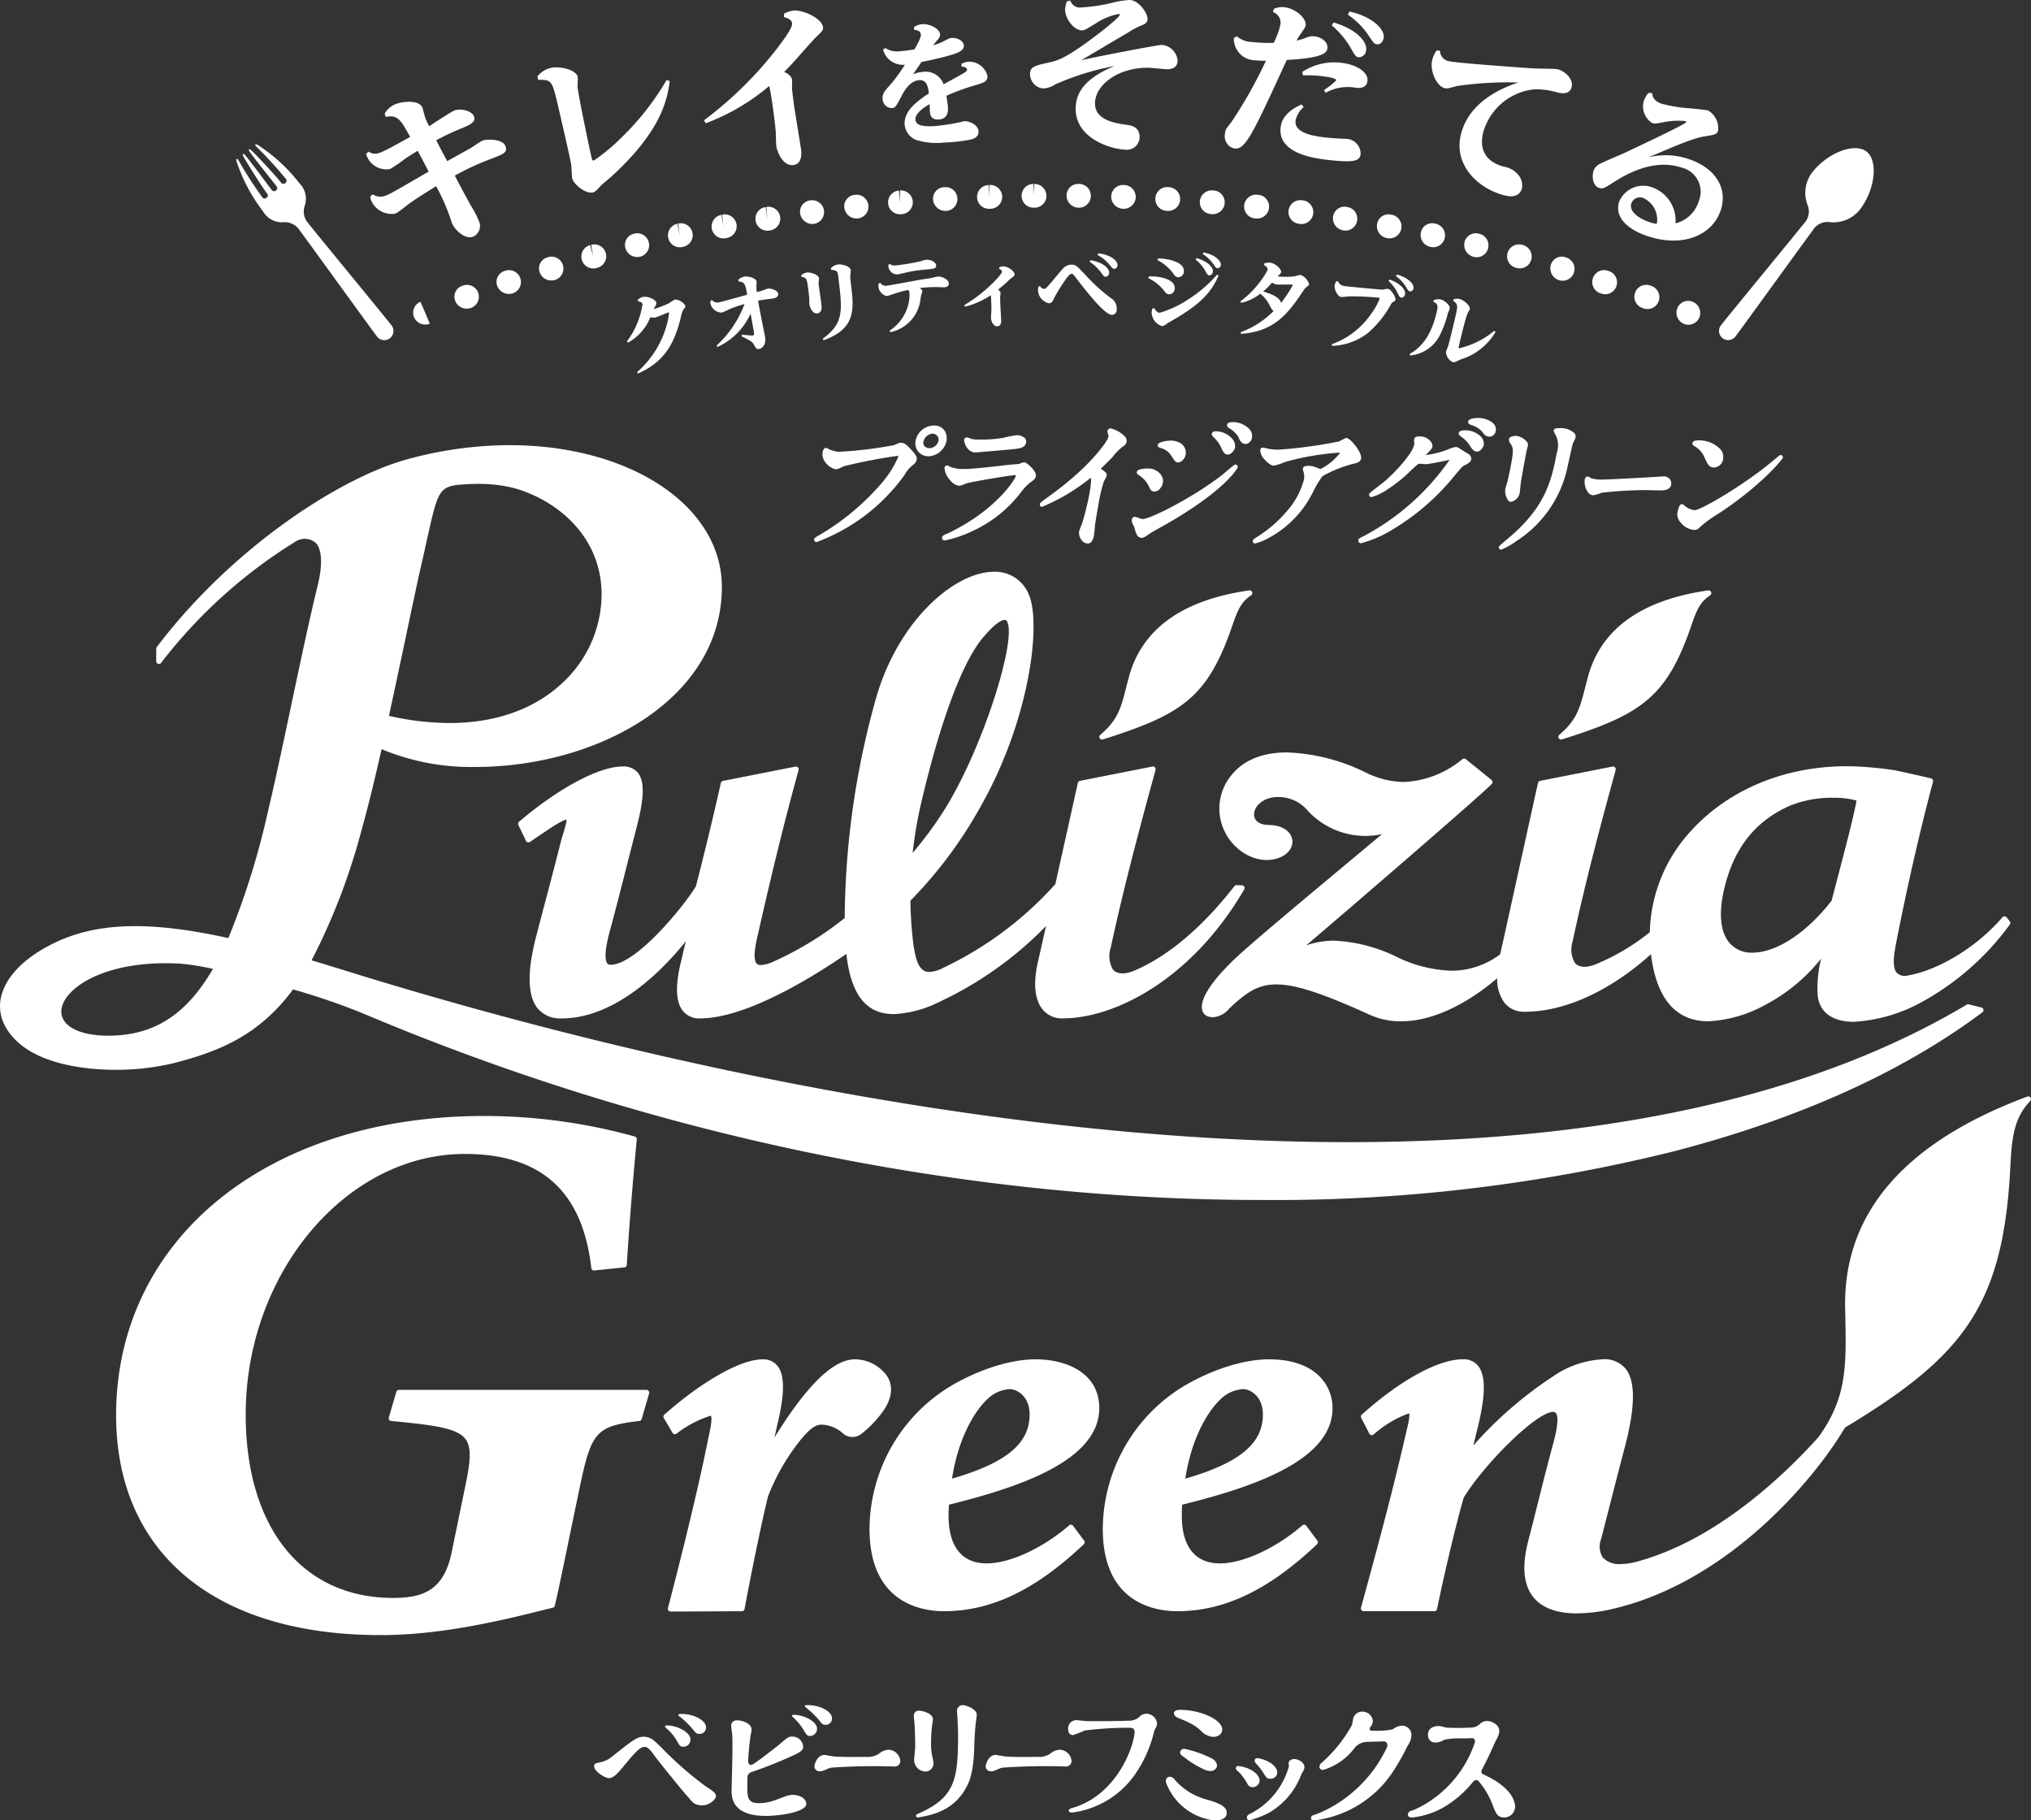 <svg xmlns="http://www.w3.org/2000/svg" width="250" height="224.043" viewBox="0 0 250 224.043">
  <rect x="0" y="0" width="250" height="224.043" fill="#333333" stroke="none"/>
  <g id="グループ_2536" data-name="グループ 2536" transform="translate(-129.491 -304.734)">
    <g id="グループ_2534" data-name="グループ 2534" transform="translate(158.585 304.735)">
      <path id="パス_2538" data-name="パス 2538" d="M161.749,328.765a2.178,2.178,0,0,1-.481-2.2,2.691,2.691,0,0,0-.665-2.791,20.511,20.511,0,0,0-5.162-4.727c-.116-.051-.2-.062-.235-.032s-.047.1.062.22a49.94,49.94,0,0,1,3.72,4.065.379.379,0,0,1-.59.457c-.7-.9-3.1-3.468-3.752-4.062-.1-.086-.176-.113-.229-.07s-.019.137.044.238c.486.738,2.671,3.43,3.366,4.334a.328.328,0,0,1-.1.478.336.336,0,0,1-.491-.022c-.695-.9-2.74-3.7-3.335-4.357-.078-.086-.166-.146-.22-.1s-.047.128.012.239c.41.782,2.279,3.758,2.976,4.664a.33.33,0,0,1-.108.476.335.335,0,0,1-.487-.019,49.656,49.656,0,0,1-2.981-4.64c-.091-.13-.148-.148-.2-.112s-.047.112-.03.24a20.58,20.58,0,0,0,3.263,6.19,2.691,2.691,0,0,0,2.529,1.351,2.191,2.191,0,0,1,2.006,1.021c.686.9,8.955,12.348,9.521,13.07a1.129,1.129,0,0,0,1.786-1.381C171.411,340.564,162.44,329.661,161.749,328.765Z" transform="translate(-152.854 -301.236)" fill="#fff"/>
      <path id="パス_2539" data-name="パス 2539" d="M317.574,319.793c-1.481-1.137-4.83.166-6.724,2.615a4.168,4.168,0,0,0-.5,4.043,2.094,2.094,0,0,1-.478,2.2c-.695.9-9.671,11.8-10.217,12.534a1.127,1.127,0,0,0,1.785,1.377c.564-.719,8.833-12.174,9.52-13.069a2.092,2.092,0,0,1,2.009-1.019,4.166,4.166,0,0,0,3.778-1.513C318.641,324.506,319.043,320.93,317.574,319.793Z" transform="translate(-116.917 -301.144)" fill="#fff"/>
      <path id="パス_2540" data-name="パス 2540" d="M182.844,320.283c-.31-.929-2.234-.912-2.8-.722-.243.081-1.3.816-1.54.964-.04.012-2.573,1.423-2.836,1.578-.209-.356-1.147-2.151-1.356-2.575,1.311-.706,2.352-1.147,2.843-1.356,1.285-.521,2.051-.844,1.808-1.568-.223-.666-1.555-1.029-2.382-.752-.4.136-2.642,1.626-3.138,1.949a7.816,7.816,0,0,1-.528-1.169c-.054-.161-.229-.888-.284-1.05-.365-1.088-2.422-.8-3.107-.573a2.685,2.685,0,0,0-1.56,1.242l.134.4c1.5-.278,1.859.386,3,2.469-.833.46-3.057,1.721-3.763,1.958a1.418,1.418,0,0,1-1.352-.152l-.309.284a2.594,2.594,0,0,0,2.955,1.857,18.884,18.884,0,0,0,1.882-1.281c.127-.087.712-.486,1.518-.956.655,1.217.722,1.351,1.35,2.554-4.732,2.751-4.867,2.818-5.39,2.995a1.728,1.728,0,0,1-1.5-.193l-.309.284c.041.187.07.335.11.457a2.765,2.765,0,0,0,2.928,1.643c.263-.087.39-.176,1.565-1.085.833-.66,3.273-2.151,3.515-2.3a24.819,24.819,0,0,1,1.912,4.431c.316.948,1.63,2.123,2.6,1.8a1.444,1.444,0,0,0,.791-1.858,11.832,11.832,0,0,0-1.019-1.97c-.9-1.626-1.773-3.286-1.982-3.71a32.562,32.562,0,0,1,4.368-2.025C182.585,321.243,183.1,321.049,182.844,320.283Z" transform="translate(-149.708 -302.268)" fill="#fff"/>
      <path id="パス_2541" data-name="パス 2541" d="M198.518,312.944a32.994,32.994,0,0,1-5.558,7.084,23.448,23.448,0,0,1-3.385,2.821c-.205.049-.245-.117-.309-.387-.217-.931-1.623-7.616-1.709-8.645-.022-.192.052-1.083.01-1.269-.2-.849-2.172-1.35-3.312-1.085a2.923,2.923,0,0,0-1.635,1.037l.075.417c1.687.024,1.709.019,2.481,3.334.305,1.306,1.454,6.235,1.6,7.163.032.23.067,1.4.128,1.671.149.644,1.605,1.92,2.537,1.7.27-.064.339-.144.969-.816.157-.167,1.052-.923,1.235-1.073,5.946-5.406,6.921-9.194,7.253-11.8Z" transform="translate(-145.553 -303.102)" fill="#fff"/>
      <path id="パス_2542" data-name="パス 2542" d="M211.019,322.842c-.107-.78-.742-4.581-.863-5.446-.035-.253-.212-1.539-.247-2.093,0-.149.036-.822.014-.991-.076-.547-.651-.833-.974-.981.357-.371.681-.675,1.423-1.509.781-.88,2.248-2.545,2.345-2.623.966-.929,1.06-1.029,1.009-1.408-.144-1.034-2.472-2.171-3.737-2a3.957,3.957,0,0,0-1.046.36l-.026.433c.335.083.938.258,1.009.763.085.61-1.45,2.565-1.995,3.284a47.109,47.109,0,0,1-8.855,8.662l.22.357a26.373,26.373,0,0,0,7.81-4.586c.168.6.4,2.265.482,2.855.23,1.666.279,2.327.325,2.813.01.235.034,1.481.07,1.752.081.57.776,2.493,2.1,2.31C211.269,324.634,211.058,323.115,211.019,322.842Z" transform="translate(-141.517 -304.48)" fill="#fff"/>
      <path id="パス_2543" data-name="パス 2543" d="M216.735,316.29a1.149,1.149,0,0,0,1.108,1.162c.458-.027.537-.168,1.225-1.487.276-.527.981-1.879,2.187-1.951,1-.059,1.1,1.027,1.171,1.635-1.578,1.031-3.077,2.192-2.98,3.838a2.251,2.251,0,0,0,1.4,1.878,8.271,8.271,0,0,0,3.411.329,19.828,19.828,0,0,0,3.386-.386c.183-.044.94-.24.9-1-.047-.816-1.2-1.278-1.726-1.245a25.977,25.977,0,0,1-3.68.606c-1.308.076-2.319-.035-2.365-.8-.044-.73.939-1.433,1.747-1.908.006.118.021.664.029.8.025.425.069,1.156,1.122,1.093.813-.047,1.156-.613,1.107-1.446-.027-.476-.106-.914-.188-1.472a26.191,26.191,0,0,1,3.637-1.321c.955-.275,1.456-.461,1.418-1.1a2.322,2.322,0,0,0-2.285-1.776,2.386,2.386,0,0,0-.907.259l-.014.34c.616.049.681.285.687.369.011.205-.253.356-.681.6-.314.189-1.849,1.011-2.2,1.218A2.345,2.345,0,0,0,221.672,313a3.424,3.424,0,0,0-1.209.311c.412-.57.991-1.422,1.052-1.528,2.207-.453,3.112-.711,3.463-.817,1.04-.3,1.791-.583,1.753-1.228-.034-.56-.789-.959-1.469-.919-.288.016-.37.073-1.115.457a7.639,7.639,0,0,1-1.184.446,3.755,3.755,0,0,1,.365-.466c.336-.377.5-.574.476-.9-.039-.661-1.285-1.288-2.136-1.238a2.092,2.092,0,0,0-1.052.35l-.03.342c.806.073.844.445.851.564.01.187.026.459-.778,1.852-.422.06-1.115.184-1.691.219a2.811,2.811,0,0,1-1.914-.384l-.262.2a2.517,2.517,0,0,0,2.682,1.854,20.836,20.836,0,0,1-1.527,2.152C216.939,315.409,216.7,315.644,216.735,316.29Z" transform="translate(-137.186 -304.15)" fill="#fff"/>
      <path id="パス_2544" data-name="パス 2544" d="M243.194,320.092c-1.57-.209-3.943-.63-3.89-2.694.056-2.254,2.918-4.417,6.7-4.324.3.009,1.783.171,2.124.181.573.014,1.324-.159,1.346-1.051a2.121,2.121,0,0,0-1.954-1.943c-.361-.01-6.8,1.193-9.9,1.883,1.857-1.1,3.888-2.309,5.832-3.452a11.294,11.294,0,0,1,1.208-.672c.838-.341,1.1-.441,1.11-.995.016-.594-1.009-2.258-2.2-2.289a10.459,10.459,0,0,0-2.329.391,22.5,22.5,0,0,1-3.631.527,1.232,1.232,0,0,1-1.339-.843l-.43.1a3.171,3.171,0,0,0-.215.953c-.029,1.169,1.086,2.58,2.044,2.605.34.007.491-.1,1.788-.894a7.676,7.676,0,0,1,2.772-1.122c.042,0,.128.025.127.09-.009.275-1.594,1.534-2.114,1.946-3.969,3.073-5.194,3.616-6.436,3.9-1.926.421-2.484.555-2.5,1.428a1.787,1.787,0,0,0,1.635,1.806,3.049,3.049,0,0,0,1.5-.514,32.355,32.355,0,0,1,7.27-2.247c-3.547,1.445-4.74,3.2-4.788,5.138-.1,3.828,4.469,5.111,6.086,5.151a1.564,1.564,0,0,0,1.783-1.509C244.825,320.3,243.68,320.168,243.194,320.092Z" transform="translate(-133.612 -304.735)" fill="#fff"/>
      <path id="パス_2545" data-name="パス 2545" d="M258.308,312.5a14.608,14.608,0,0,1,2.369.1c.38.046,1.753.213,1.716.509a7.967,7.967,0,0,1-1.5,1.188l.2.346a5.549,5.549,0,0,1,3.738-.615c.677.083,1.318-.075,1.411-.837.128-1.054-1.278-2-3.117-2.223a7.1,7.1,0,0,0-4.916,1.116Z" transform="translate(-127.013 -303.223)" fill="#fff"/>
      <path id="パス_2546" data-name="パス 2546" d="M263.487,310.13c.547.966.621,1.063.979,1.106a.919.919,0,0,0,.9-.9c.126-1.012-1.168-2.543-4-3.381l-.237.355A10.664,10.664,0,0,1,263.487,310.13Z" transform="translate(-126.297 -304.19)" fill="#fff"/>
      <path id="パス_2547" data-name="パス 2547" d="M265.929,321.153a1.835,1.835,0,0,0-1.681-1.855c-.147-.019-.961-.032-1.128-.054-.7-.042-1.255-.087-1.594-.13-1.225-.149-3.8-.484-3.605-2.07a2.911,2.911,0,0,1,.994-1.658l-.259-.331c-.821.394-2.37,1.147-2.574,2.816-.4,3.254,4.273,3.823,5.6,3.986C265.276,322.295,265.828,321.977,265.929,321.153Z" transform="translate(-127.54 -302.204)" fill="#fff"/>
      <path id="パス_2548" data-name="パス 2548" d="M258.184,311.941c4.747-.255,4.939-.961,5-1.471.087-.695-.674-1.324-1.582-1.435a1.831,1.831,0,0,0-1.073.189,7.6,7.6,0,0,1-1.136.334,7.3,7.3,0,0,1,.537-.877c.493-.712.547-.793.578-1.046.093-.758-1.148-2-2.585-2.179a2.515,2.515,0,0,0-1.332.2l-.111.393a1.373,1.373,0,0,1,.939,1.423,8.771,8.771,0,0,1-.846,2.362,18.179,18.179,0,0,1-2.624-.1,2.984,2.984,0,0,1-1.907-.706l-.37.212a2.647,2.647,0,0,0,2.625,2.742,9.9,9.9,0,0,0,1.321.055,56.237,56.237,0,0,1-4.243,7.543c-.656.821-.731.9-.792,1.406a1.551,1.551,0,0,0,1.146,1.853C253.061,323,253.887,321.321,258.184,311.941Z" transform="translate(-128.887 -304.563)" fill="#fff"/>
      <path id="パス_2549" data-name="パス 2549" d="M265.3,308.864c.6.888.671,1,1.009,1.044.423.052.773-.355.829-.822.132-1.075-1.5-2.624-4.218-3.214l-.2.385A9.491,9.491,0,0,1,265.3,308.864Z" transform="translate(-125.906 -304.456)" fill="#fff"/>
      <path id="パス_2550" data-name="パス 2550" d="M288.242,314.2c.229-1.015-.907-1.973-1.737-2.161-.393-.09-2.428-.07-2.878-.106-1.7-.1-9.474-.665-10.387-.873a1.348,1.348,0,0,1-1.212-1.3l-.4-.049a3.415,3.415,0,0,0-.565,1.248c-.288,1.265.544,3.179,1.563,3.41.29.065.407.026,1.5-.27a43.48,43.48,0,0,1,7.539-.43c-1.3.446-6.073,2.048-7.086,6.513-.861,3.8,2.327,6.681,5.564,7.416,1.039.237,1.789-.1,1.982-.948a2,2,0,0,0-.6-1.772,2.889,2.889,0,0,0-1.62-.848c-2.119-.568-3.07-1.963-2.575-4.142a7.3,7.3,0,0,1,6.172-5.366,8.641,8.641,0,0,1,2.974.369C286.842,314.978,288.007,315.243,288.242,314.2Z" transform="translate(-123.875 -303.514)" fill="#fff"/>
      <path id="パス_2551" data-name="パス 2551" d="M298.751,322.06a8.825,8.825,0,0,0-4.952-.217c3.742-1.6,5.62-2.387,6.966-2.588,1.016-.156,1.441-.215,1.589-.661a2.532,2.532,0,0,0-1.244-2.524c-.182-.06-1.9-.23-2.249-.257a18.874,18.874,0,0,1-3.386-.545c-1.09-.364-1.177-.909-1.237-1.332l-.443-.015a2.6,2.6,0,0,0-.554.917,2.393,2.393,0,0,0,1,2.779c.324.108.417.093,1.354-.086a8.858,8.858,0,0,1,2.72-.148c.08.025.127.088.107.148-.067.2-4.344,2.253-7.533,3.747-.479.22-2.8,1.2-3.111,1.385a1.534,1.534,0,0,0-.753.847c-.215.646-.116,1.826.671,2.088.486.161.626.073,2.053-.842,2.471-1.553,5.366-2.562,8.093-1.654a3.054,3.054,0,0,1,2.137,4.147,4.025,4.025,0,0,1-2.86,2.725,4.36,4.36,0,0,0-2.793-4.408,3.223,3.223,0,0,0-4.133,1.695c-.652,1.958,1.042,3.467,3.466,4.275,4.442,1.482,8.017-.152,9.026-3.18C303.6,325.608,301.961,323.132,298.751,322.06Zm-4.854,7.758c-1.111-.369-2.573-1.238-2.208-2.327a1.115,1.115,0,0,1,1.467-.634,2.907,2.907,0,0,1,1.656,3.177A4.387,4.387,0,0,1,293.9,329.818Z" transform="translate(-119.969 -302.482)" fill="#fff"/>
      <path id="パス_2552" data-name="パス 2552" d="M171.772,335.923l-.544-1.359a1.436,1.436,0,0,0-.785,1.89,1.469,1.469,0,0,0,1.375.909,1.49,1.49,0,0,0,.554-.106l-1.122-2.7Z" transform="translate(-148.567 -297.42)" fill="#fff"/>
      <path id="パス_2553" data-name="パス 2553" d="M199.854,327.674a1.463,1.463,0,0,0,1.437,1.205,1.536,1.536,0,0,0,.26-.022l.176-.035a1.463,1.463,0,1,0-.606-2.862l.173,1.456-.258-1.441A1.465,1.465,0,0,0,199.854,327.674Z" transform="translate(-141.332 -299.537)" fill="#fff"/>
      <path id="パス_2554" data-name="パス 2554" d="M233.531,324.332a1.486,1.486,0,0,0-1.506-1.421l-.09,1.464v-1.463a1.463,1.463,0,0,0,0,2.926h.176A1.464,1.464,0,0,0,233.531,324.332Z" transform="translate(-133.816 -300.277)" fill="#fff"/>
      <path id="パス_2555" data-name="パス 2555" d="M209.935,324.529l-.178.024a1.409,1.409,0,0,0-1.168,1.631,1.513,1.513,0,0,0,1.511,1.26,1.41,1.41,0,0,0,.177-.01,1.463,1.463,0,0,0-.341-2.905Z" transform="translate(-139.187 -299.882)" fill="#fff"/>
      <path id="パス_2556" data-name="パス 2556" d="M223.166,323.236l-.132.007a1.406,1.406,0,0,0-1.309,1.542,1.517,1.517,0,0,0,1.525,1.371c.029,0,.059,0,.087,0a1.461,1.461,0,0,0,1.375-1.545A1.438,1.438,0,0,0,223.166,323.236Z" transform="translate(-135.962 -300.199)" fill="#fff"/>
      <path id="パス_2557" data-name="パス 2557" d="M214.345,323.986l-.172.019a1.407,1.407,0,0,0-1.218,1.6,1.515,1.515,0,0,0,1.516,1.3c.046,0,.091,0,.136-.006a1.463,1.463,0,0,0-.262-2.914Z" transform="translate(-138.115 -300.015)" fill="#fff"/>
      <path id="パス_2558" data-name="パス 2558" d="M175.469,332.97l-.156.056a1.409,1.409,0,0,0-.8,1.847,1.491,1.491,0,0,0,1.415.945,1.514,1.514,0,0,0,.506-.086,1.463,1.463,0,0,0-.966-2.762Z" transform="translate(-147.565 -297.83)" fill="#fff"/>
      <path id="パス_2559" data-name="パス 2559" d="M236.513,322.912h-.176a1.427,1.427,0,0,0-1.418,1.463,1.5,1.5,0,0,0,1.508,1.464h.045a1.464,1.464,0,0,0,.041-2.926Z" transform="translate(-132.725 -300.277)" fill="#fff"/>
      <path id="パス_2560" data-name="パス 2560" d="M218.739,326.487c.044,0,.087,0,.129,0l.136-.011a1.463,1.463,0,0,0-.262-2.914v1.468l-.13-1.457a1.462,1.462,0,0,0,.127,2.919Z" transform="translate(-137.052 -300.12)" fill="#fff"/>
      <path id="パス_2561" data-name="パス 2561" d="M179.678,331.5l-.169.056a1.41,1.41,0,0,0-.854,1.816,1.546,1.546,0,0,0,1.885.925,1.463,1.463,0,0,0-.862-2.8Z" transform="translate(-146.545 -298.186)" fill="#fff"/>
      <path id="パス_2562" data-name="パス 2562" d="M192.79,330.713a1.524,1.524,0,0,0,.357-.042,1.463,1.463,0,0,0-.69-2.843l-.128.031a1.407,1.407,0,0,0-1.012,1.75A1.5,1.5,0,0,0,192.79,330.713Z" transform="translate(-143.431 -299.081)" fill="#fff"/>
      <path id="パス_2563" data-name="パス 2563" d="M196.767,326.84l.21,1.451-.3-1.43a1.463,1.463,0,0,0,.3,2.894,1.4,1.4,0,0,0,.3-.032l.166-.036a1.463,1.463,0,0,0-.679-2.847Z" transform="translate(-142.391 -299.323)" fill="#fff"/>
      <path id="パス_2564" data-name="パス 2564" d="M183.876,330.168l-.127.039a1.407,1.407,0,0,0-.9,1.809,1.5,1.5,0,0,0,1.443,1.015,1.544,1.544,0,0,0,.448-.066,1.463,1.463,0,0,0-.861-2.8Z" transform="translate(-145.516 -298.513)" fill="#fff"/>
      <path id="パス_2565" data-name="パス 2565" d="M188.159,328.94l.263,1.446-.385-1.412a1.464,1.464,0,0,0,.384,2.877,1.53,1.53,0,0,0,.386-.052l.133-.036a1.464,1.464,0,0,0-.781-2.822Z" transform="translate(-144.489 -298.811)" fill="#fff"/>
      <path id="パス_2566" data-name="パス 2566" d="M205.5,325.191l.126,1.461-.215-1.447a1.463,1.463,0,0,0,.214,2.91,1.426,1.426,0,0,0,.218-.017c.014,0,.158-.024.172-.027a1.462,1.462,0,1,0-.514-2.879Z" transform="translate(-140.268 -299.723)" fill="#fff"/>
      <path id="パス_2567" data-name="パス 2567" d="M258.617,324.541l-.091-.01a1.462,1.462,0,1,0-.426,2.893l.174.024a1.376,1.376,0,0,0,.173.011,1.464,1.464,0,0,0,.169-2.918Z" transform="translate(-127.346 -299.885)" fill="#fff"/>
      <path id="パス_2568" data-name="パス 2568" d="M265.613,327.136a1.5,1.5,0,0,0,1.229,1.706,1.417,1.417,0,0,0,.3.031,1.463,1.463,0,0,0,.293-2.9l-.168-.032A1.415,1.415,0,0,0,265.613,327.136Z" transform="translate(-125.202 -299.539)" fill="#fff"/>
      <path id="パス_2569" data-name="パス 2569" d="M262.877,325.178a1.419,1.419,0,0,0-1.616,1.24,1.5,1.5,0,0,0,1.278,1.667,1.547,1.547,0,0,0,.26.024,1.463,1.463,0,0,0,.255-2.9Z" transform="translate(-126.268 -299.726)" fill="#fff"/>
      <path id="パス_2570" data-name="パス 2570" d="M293.1,333.009l-.081-.03a1.463,1.463,0,0,0-1.027,2.74l.171.061a1.463,1.463,0,1,0,.938-2.771Z" transform="translate(-118.96 -297.83)" fill="#fff"/>
      <path id="パス_2571" data-name="パス 2571" d="M249.811,323.564l-.131-.012a1.478,1.478,0,0,0-1.586,1.329,1.463,1.463,0,0,0,1.33,1.585l.134.012c.042,0,.085,0,.128,0a1.462,1.462,0,0,0,.125-2.919Z" transform="translate(-129.495 -300.121)" fill="#fff"/>
      <path id="パス_2572" data-name="パス 2572" d="M254.109,323.985a1.463,1.463,0,1,0-.341,2.906l.174.017c.044,0,.086,0,.13,0a1.462,1.462,0,0,0,.128-2.919Z" transform="translate(-128.419 -300.016)" fill="#fff"/>
      <path id="パス_2573" data-name="パス 2573" d="M280.416,328.968l-.128-.035a1.464,1.464,0,0,0-.771,2.824l.13.034a1.463,1.463,0,0,0,.77-2.823Z" transform="translate(-122.051 -298.813)" fill="#fff"/>
      <path id="パス_2574" data-name="パス 2574" d="M284.684,330.2l-.133-.04a1.405,1.405,0,0,0-1.763.995A1.518,1.518,0,0,0,283.824,333a1.492,1.492,0,0,0,.432.066,1.464,1.464,0,0,0,.428-2.863Z" transform="translate(-120.998 -298.514)" fill="#fff"/>
      <path id="パス_2575" data-name="パス 2575" d="M288.9,331.54l-.088-.03a1.463,1.463,0,0,0-.938,2.772l.166.055a1.462,1.462,0,0,0,1.828-.969A1.461,1.461,0,0,0,288.9,331.54Z" transform="translate(-119.981 -298.187)" fill="#fff"/>
      <path id="パス_2576" data-name="パス 2576" d="M275.4,330.7a1.521,1.521,0,0,0,.346.042,1.464,1.464,0,0,0,.344-2.887l-.135-.032a1.424,1.424,0,0,0-1.7,1.1A1.521,1.521,0,0,0,275.4,330.7Z" transform="translate(-123.085 -299.082)" fill="#fff"/>
      <path id="パス_2577" data-name="パス 2577" d="M271.119,329.71a1.463,1.463,0,0,0,.679-2.847l-.171-.037a1.417,1.417,0,0,0-1.686,1.143A1.5,1.5,0,0,0,271.119,329.71Z" transform="translate(-124.142 -299.325)" fill="#fff"/>
      <path id="パス_2578" data-name="パス 2578" d="M245.373,323.238l-.133-.007a1.44,1.44,0,0,0-1.545,1.374,1.463,1.463,0,0,0,1.375,1.545l.134.009c.029,0,.057,0,.086,0a1.463,1.463,0,0,0,.083-2.923Z" transform="translate(-130.573 -300.2)" fill="#fff"/>
      <path id="パス_2579" data-name="パス 2579" d="M226.07,324.528a1.462,1.462,0,0,0,1.462,1.42h.044l.174-.007a1.463,1.463,0,1,0-.171-2.92l-.047,1.466-.042-1.463A1.463,1.463,0,0,0,226.07,324.528Z" transform="translate(-134.896 -300.251)" fill="#fff"/>
      <path id="パス_2580" data-name="パス 2580" d="M240.961,323.022l-.174-.006a1.454,1.454,0,0,0-1.458,1.422,1.5,1.5,0,0,0,1.463,1.507h.087a1.463,1.463,0,0,0,.082-2.924Z" transform="translate(-131.644 -300.251)" fill="#fff"/>
      <path id="パス_2581" data-name="パス 2581" d="M297.212,334.586l-.035-.016a1.438,1.438,0,0,0-1.873.828,1.487,1.487,0,0,0,.842,1.912,1.445,1.445,0,0,0,.538.1,1.46,1.46,0,0,0,1.349-.92A1.478,1.478,0,0,0,297.212,334.586Z" transform="translate(-117.939 -297.442)" fill="#fff"/>
      <path id="パス_2582" data-name="パス 2582" d="M197.391,334.4c-.136.032-.677.426-.817.491a13,13,0,0,1-1.806.69,2.6,2.6,0,0,1,.134-.281c.163-.288.212-.362.173-.53-.085-.381-1.066-.814-1.667-.68a1.385,1.385,0,0,0-.609.344l.026.2c.144.021.489.052.554.344a10.094,10.094,0,0,1-1.92,4.583l.152.139a6.168,6.168,0,0,0,2.738-3.123,1.255,1.255,0,0,0,.609.04c.26-.06,1.457-.59,1.593-.62.02,0,.083-.019.093.032a7,7,0,0,1-.194,1.167,11.9,11.9,0,0,1-3.747,6.148l.126.169c2.887-1.305,4.35-3.18,5.248-6.837a4.114,4.114,0,0,1,.324-1.032c.249-.3.286-.324.245-.5A1.668,1.668,0,0,0,197.391,334.4Z" transform="translate(-143.385 -297.541)" fill="#fff"/>
      <path id="パス_2583" data-name="パス 2583" d="M206.773,333.552c-.1.017-.528.189-.619.225-.193.066-.247.075-.73.213a3.53,3.53,0,0,1-.049-.716c.006-.1.032-.5.019-.585-.078-.452-1.07-.691-1.509-.615a1.456,1.456,0,0,0-.742.4l.032.2c.775.039.831.364,1.06,1.631-.36.107-3.164.88-3.4.919a.889.889,0,0,1-.93-.259l-.188.1a1.984,1.984,0,0,0,.015.4,1.446,1.446,0,0,0,1.356,1.042c.178-.031.913-.4,1.065-.464a15.15,15.15,0,0,1,1.756-.593,13.209,13.209,0,0,1-3.441,5.117l.127.163a8.22,8.22,0,0,0,4.058-4.091c.064.3.283,1.518.337,1.842.117.671.141.808-.068.844-.116.022-1.139-.085-1.324-.1l-.065.194c1.032.482,1.352.709,1.481.944.313.563.375.67.71.613.367-.062.882-.53.715-1.494-.04-.23-.245-1.233-.29-1.441-.186-.95-.42-2.121-.573-3.012.29-.06,1.615-.224,1.877-.269.482-.083.638-.369.6-.568C207.982,333.722,207.089,333.5,206.773,333.552Z" transform="translate(-141.359 -298.033)" fill="#fff"/>
      <path id="パス_2584" data-name="パス 2584" d="M214.2,332.436c-.006-.128.081-.738.063-.875-.055-.445-1.024-.753-1.573-.685a1.455,1.455,0,0,0-.865.448l.026.21c.78.075.791.172.878.868.519,4.22.7,5.676-1.913,7.615l.108.179c3.261-1.161,3.748-2.967,3.514-5.564C214.41,334.327,214.221,332.787,214.2,332.436Z" transform="translate(-138.637 -298.326)" fill="#fff"/>
      <path id="パス_2585" data-name="パス 2585" d="M210.849,333.272a1.952,1.952,0,0,1-.017-.491,1.336,1.336,0,0,0,.045-.412c-.052-.423-1.014-.753-1.488-.7a1.291,1.291,0,0,0-.689.331l0,.2c.679.12.686.182.9,1.923.024.2.083.687.083.868a3.612,3.612,0,0,0,.01.588c.035.3.35,1.2.971,1.122s.547-.794.5-1.152C211.132,335.229,210.894,333.643,210.849,333.272Z" transform="translate(-139.156 -298.129)" fill="#fff"/>
      <path id="パス_2586" data-name="パス 2586" d="M218.427,332.208c.192-.014,1.113-.247,1.324-.293a19.326,19.326,0,0,1,2.122-.3c1.007-.09,1.336-.116,1.308-.508-.035-.445-.656-.74-1.229-.695a1.71,1.71,0,0,0-.554.149,25.437,25.437,0,0,1-3.182.542c-.477.036-.593-.072-.707-.179l-.2.087a1.954,1.954,0,0,0,0,.257A1.087,1.087,0,0,0,218.427,332.208Z" transform="translate(-137.045 -298.438)" fill="#fff"/>
      <path id="パス_2587" data-name="パス 2587" d="M223.661,332.069a2.817,2.817,0,0,0-.421.075,7.059,7.059,0,0,1-1.041.2c-.772.1-4.517.826-4.855.851a.792.792,0,0,1-.794-.345l-.2.08a2.452,2.452,0,0,0-.019.461c.04.509.65,1.093,1.065,1.06.179-.014,1.01-.323,1.208-.379a13.253,13.253,0,0,1,1.4-.354.915.915,0,0,1,.143.468,5,5,0,0,1-.264,1.709,5.453,5.453,0,0,1-2.2,2.837l.111.182a4.686,4.686,0,0,0,3.646-3.7c.021-.121.106-.691.127-.822a4.592,4.592,0,0,0,.162-.547c-.014-.171-.191-.264-.359-.357.2-.026.349-.046.752-.077a13.633,13.633,0,0,1,1.545-.045c.075.006.748.029.781.026.371-.029.558-.245.538-.489C224.959,332.408,224.108,332.036,223.661,332.069Z" transform="translate(-137.285 -298.031)" fill="#fff"/>
      <path id="パス_2588" data-name="パス 2588" d="M229.578,331.06a1.338,1.338,0,0,0-.452.111l-.037.2c.118.05.356.148.362.33s-.476.73-.674.939a18.143,18.143,0,0,1-3.971,3.192l.091.188a10.258,10.258,0,0,0,3.179-1.41c.034.359.047.838.059,1.136a9.084,9.084,0,0,1-.01,1.054c-.007.086-.036.512-.031.609.007.286.223,1.045.767,1.029.511-.016.492-.569.486-.752-.009-.285-.1-1.73-.11-2.058-.006-.2-.024-.736-.007-.9.01-.064.042-.321.041-.384-.006-.2-.192-.324-.3-.407.716-.608.829-.706,1.243-1.093a2.27,2.27,0,0,1,.32-.286c.355-.257.469-.335.462-.516C230.98,331.6,230.131,331.041,229.578,331.06Z" transform="translate(-135.206 -298.278)" fill="#fff"/>
      <path id="パス_2589" data-name="パス 2589" d="M238.608,331.974c.336.462.377.516.568.517a.48.48,0,0,0,.421-.517c.006-.574-.847-1.285-2.3-1.524l-.1.2A5.142,5.142,0,0,1,238.608,331.974Z" transform="translate(-132.166 -298.428)" fill="#fff"/>
      <path id="パス_2590" data-name="パス 2590" d="M241.068,335.007a20.993,20.993,0,0,1-3.167-2.885c-1.041-1.1-1.157-1.227-1.72-1.233a1.393,1.393,0,0,0-1.006.477c-.247.253-1.357,1.6-1.616,1.9-.483.558-.569.61-.74.608a.634.634,0,0,1-.476-.346l-.2.062a3.3,3.3,0,0,0-.049.478,1.724,1.724,0,0,0,1.342,1.579c.362,0,.5-.325.57-.483a15.472,15.472,0,0,1,1.041-1.786c.423-.655.9-1.361,1.174-1.357.171,0,.222.065.631.6.964,1.255,3.4,4.442,4.341,4.452a.6.6,0,0,0,.582-.663A1.463,1.463,0,0,0,241.068,335.007Z" transform="translate(-133.418 -298.32)" fill="#fff"/>
      <path id="パス_2591" data-name="パス 2591" d="M238.06,329.775l-.077.2a5.094,5.094,0,0,1,1.486,1.218c.356.43.4.483.579.486a.433.433,0,0,0,.389-.463C240.442,330.611,239.44,329.9,238.06,329.775Z" transform="translate(-131.974 -298.593)" fill="#fff"/>
      <path id="パス_2592" data-name="パス 2592" d="M243.892,330.478a5.454,5.454,0,0,1,1.938,1.631c.174.257.31.46.64.481a.711.711,0,0,0,.686-.711c.077-1.136-1.822-1.583-3.177-1.6Z" transform="translate(-130.524 -298.469)" fill="#fff"/>
      <path id="パス_2593" data-name="パス 2593" d="M248.868,331.819c.275.488.306.533.5.545.222.015.418-.2.437-.493.034-.487-.653-1.25-2.014-1.628l-.117.173A5.117,5.117,0,0,1,248.868,331.819Z" transform="translate(-129.597 -298.478)" fill="#fff"/>
      <path id="パス_2594" data-name="パス 2594" d="M248.465,329.682l-.1.184a4.98,4.98,0,0,1,1.332,1.263c.3.447.34.492.509.5a.419.419,0,0,0,.4-.42C250.651,330.638,249.73,329.906,248.465,329.682Z" transform="translate(-129.427 -298.616)" fill="#fff"/>
      <path id="パス_2595" data-name="パス 2595" d="M244.935,333.817c.207.27.325.417.611.437a.718.718,0,0,0,.71-.71c.067-1.02-1.453-1.408-2.451-1.476a7.184,7.184,0,0,0-.745-.007l-.066.2A5.465,5.465,0,0,1,244.935,333.817Z" transform="translate(-130.744 -298.034)" fill="#fff"/>
      <path id="パス_2596" data-name="パス 2596" d="M247.89,334.885a12.51,12.51,0,0,1-3.589,1.69c-.319-.022-.559-.4-.664-.579l-.205.051a1.7,1.7,0,0,0-.107.462,1.823,1.823,0,0,0,1.261,1.7.664.664,0,0,0,.427-.163,4.834,4.834,0,0,1,.611-.384c3.027-1.738,4.882-3.159,5.944-5.67l-.182-.118A15.963,15.963,0,0,1,247.89,334.885Z" transform="translate(-130.664 -298.078)" fill="#fff"/>
      <path id="パス_2597" data-name="パス 2597" d="M259.51,332.206c-.107-.012-.661.157-.782.174a9.231,9.231,0,0,1-2.048,0c.364-.341.41-.379.426-.517.049-.412-.728-1.095-1.341-1.167a1.937,1.937,0,0,0-.706.087l-.078.194c.152.082.513.286.473.625a12,12,0,0,1-3.352,3.857l.095.183a5.907,5.907,0,0,0,2.354-1.125,4.2,4.2,0,0,1,1.166,1.469c.208.41.309.56.479.646a10.817,10.817,0,0,1-4.075,2.624l.062.2c3.957-.278,5.667-2.305,7.574-5.175a4.183,4.183,0,0,1,.384-.512c.27-.205.411-.3.423-.412A1.8,1.8,0,0,0,259.51,332.206Zm-1.4,2.01a13.7,13.7,0,0,1-1.007,1.426c-.217-.777-1.334-1.124-2.2-1.4A10.469,10.469,0,0,0,256,333.152a1.293,1.293,0,0,0,.584.229c.3.035,1.738-.009,1.875.009.021,0,.083.021.077.075S258.18,334.1,258.113,334.216Z" transform="translate(-128.511 -298.369)" fill="#fff"/>
      <path id="パス_2598" data-name="パス 2598" d="M268.046,333.468c-.106-.017-.589.093-.7.1-.065,0-4.169-.365-4.61-.44-.6-.1-.72-.339-.828-.594l-.207.007a1.23,1.23,0,0,0-.213.493c-.075.452.321,1.35.8,1.433.147.022.863-.071,1.027-.076a33.584,33.584,0,0,1,3.576.166c.054.011.147.027.131.121a7.173,7.173,0,0,1-.912,1.68,10.068,10.068,0,0,1-4.989,3.934l.065.193a7.568,7.568,0,0,0,4.446-1.628,12.784,12.784,0,0,0,2.72-3.37c.125-.217.187-.324.3-.39.249-.132.3-.154.318-.27C269.036,334.5,268.466,333.539,268.046,333.468Z" transform="translate(-126.296 -297.917)" fill="#fff"/>
      <path id="パス_2599" data-name="パス 2599" d="M269.631,333.56c.095-.557-.738-1.367-2.045-1.686l-.107.187a4.737,4.737,0,0,1,1.24,1.344c.278.458.313.507.479.534A.409.409,0,0,0,269.631,333.56Z" transform="translate(-124.739 -298.079)" fill="#fff"/>
      <path id="パス_2600" data-name="パス 2600" d="M266.874,332.366l-.127.174a4.844,4.844,0,0,1,1.1,1.461c.249.494.273.553.462.585.219.039.428-.174.471-.426C268.87,333.636,268.219,332.834,266.874,332.366Z" transform="translate(-124.919 -297.958)" fill="#fff"/>
      <path id="パス_2601" data-name="パス 2601" d="M274.037,340.36c-.082-.02-.052-.153-.021-.289.408-1.816.873-3.539,1.016-3.889.032-.092.294-.533.321-.648.095-.425-.76-1.128-1.258-1.242a1.323,1.323,0,0,0-.716.036l-.076.189c.559.377.6.548.34,1.689-.245,1.088-.725,3.072-.941,3.842-.035.112-.252.638-.28.763a1.492,1.492,0,0,0,.828,1.254.681.681,0,0,0,.407-.061c.083-.035.5-.245.609-.286a7.481,7.481,0,0,0,4.255-3.368l-.153-.143A10.371,10.371,0,0,1,274.037,340.36Z" transform="translate(-123.529 -297.494)" fill="#fff"/>
      <path id="パス_2602" data-name="パス 2602" d="M273.762,335.468c.092-.415-.663-1.031-1.108-1.131a1.475,1.475,0,0,0-.859.09l-.054.194c.53.2.589.524.461,1.1-.568,2.519-1.552,4.325-3.376,5.32l.077.191a4.567,4.567,0,0,0,3.682-2.57,12.89,12.89,0,0,0,.946-2.609C273.563,335.956,273.74,335.561,273.762,335.468Z" transform="translate(-124.409 -297.482)" fill="#fff"/>
    </g>
    <g id="グループ_2535" data-name="グループ 2535" transform="translate(129.491 356.192)">
      <path id="パス_2603" data-name="パス 2603" d="M238.278,380.859a.332.332,0,0,0,.214.585.305.305,0,0,0,.1-.016c9.819-3.093,12.911-5.193,15.953-14.063.666-1.965,1.132-2.909,2.29-3.666a.335.335,0,0,0,.128-.4.329.329,0,0,0-.359-.212c-8.235,1.171-13.219,4.756-14.81,10.66-.121.446-.227.859-.326,1.25C240.807,377.592,240.442,379.018,238.278,380.859Z" transform="translate(-102.836 -341.88)" fill="#fff"/>
      <path id="パス_2604" data-name="パス 2604" d="M283.863,381.445a.3.3,0,0,0,.1-.016c9.817-3.093,12.91-5.193,15.952-14.063.664-1.963,1.127-2.905,2.289-3.666a.335.335,0,0,0,.128-.4.329.329,0,0,0-.357-.212c-8.238,1.171-13.221,4.758-14.809,10.66-.12.443-.225.856-.325,1.243-.665,2.594-1.031,4.022-3.193,5.865a.332.332,0,0,0,.215.585Z" transform="translate(-91.708 -341.88)" fill="#fff"/>
      <path id="パス_2605" data-name="パス 2605" d="M308.431,388.835a18.989,18.989,0,0,0-5,12.391,26.915,26.915,0,0,1-6.677,3.953c-1.095.452-2.075.4-2.549-.179a3.251,3.251,0,0,1-.278-2.626c1.691-7.894,3.609-14.921,5.3-21.12a.332.332,0,0,0-.384-.413L289.93,382.6a.328.328,0,0,0-.26.253c-.406,1.8-1.228,5.545-2.077,9.408-1.121,5.094-2.279,10.364-2.589,11.691a9.936,9.936,0,0,1-6.022,2.012,16.448,16.448,0,0,1-6.612-1.651,19.443,19.443,0,0,0-7.8-2.044,10.4,10.4,0,0,0-3.428.575c6.708-5.712,21.572-18.541,22.838-19.866a.336.336,0,0,0-.031-.491l-3.168-2.559a.334.334,0,0,0-.408-.006,12.111,12.111,0,0,1-7.235,2.816,10.835,10.835,0,0,1-4.649-1.154,23.755,23.755,0,0,0-9.742-2.484c-2.977,0-5.321.954-6.777,2.757a6.418,6.418,0,0,0-.892,6.929c1.194,2.5,3.867,4,6.205,3.438,1.619-.389,2.244-1.446,2.147-2.322-.095-.846-.922-1.848-2.941-1.874-1.1-.016-1.775-.512-1.77-1.293.009-1.123,1.344-2.346,3.479-2.124a4.723,4.723,0,0,1,3.17,1.709,9.677,9.677,0,0,0,9.1,2.838c-.969.813-2.259,1.89-3.711,3.1-4.566,3.808-10.824,9.025-13.519,11.428-3.491,3.121-5.276,5.721-4.9,7.134a1.1,1.1,0,0,0,.884.817,2.36,2.36,0,0,0,.476.05,2.813,2.813,0,0,0,1.961-1.059c.1-.093.2-.191.3-.288,1.936-1.781,3.317-2.686,5.5-2.686,2.35,0,5.566,1.045,11.469,3.725a9.283,9.283,0,0,0,3.877.816c4.483,0,8.936-2.811,11.843-5.306a4.867,4.867,0,0,0,.88,3.006A3.036,3.036,0,0,0,288,411.019c5.448,0,11.081-3.03,15.571-7.084.675,5.464,3.045,8.255,7.066,8.254a16.036,16.036,0,0,0,6.82-1.919,21.848,21.848,0,0,0,7.062-5.794,15.022,15.022,0,0,0-.433,4.477c.213,2.126,1.8,3.3,4.462,3.3a19.549,19.549,0,0,0,8.353-2.428,33.024,33.024,0,0,0,10.843-9.543.335.335,0,0,0-.011-.4l-.386-.483a.455.455,0,0,0-.26-.125.33.33,0,0,0-.252.117c-3.619,4.2-8.531,6.647-11.565,7.144a1.455,1.455,0,0,1-1.458-.326c-.6-.722-.28-2.471-.09-3.512,1.386-7.077,2.923-13.8,4.568-20a.333.333,0,0,0-.247-.408c-.029-.007-2.868-.667-4.456-.992a44.025,44.025,0,0,0-4.641-.463C320.794,380.466,313.288,383.436,308.431,388.835Zm4.165,7.021c1.187-5.007,3.847-8.35,8.133-10.221a13.738,13.738,0,0,1,5.2-.954,10.5,10.5,0,0,1,2.943.341c-.289,1.74-1.478,6.274-2.361,9.63-.269,1.024-.512,1.953-.7,2.692-3.062,3.951-6.793,6.4-9.748,6.4a3.534,3.534,0,0,1-2.9-1.291C312.089,401.1,311.893,398.814,312.6,395.855Z" transform="translate(-100.352 -337.952)" fill="#fff"/>
      <path id="パス_2606" data-name="パス 2606" d="M165.564,415.716a83.969,83.969,0,0,1,8.37,2.855c35.627,15.084,73.932,23.059,110.773,23.059a202.924,202.924,0,0,0,50.873-6c15.332-3.986,28.094-9.737,37.931-17.1a.333.333,0,0,0-.125-.59s-.565-.13-1.554-.385a.343.343,0,0,0-.253.036c-18.827,11.229-44.423,16.923-76.074,16.923-48.354,0-97.98-13.178-123.258-21.033q-2.219-.691-4.4-1.347a78.338,78.338,0,0,0,6.213-16.273c.738-2.6,1.565-6.018,2.4-9.717a28.584,28.584,0,0,0,11.566,2.193c14.9,0,30.321-8.286,30.321-22.155,0-9.947-11.237-17.45-26.141-17.45a47.711,47.711,0,0,0-12.646,1.756c-8.345,2.3-21.593,10.963-30.77,23.091a.333.333,0,0,0-.068.2v1.547a.333.333,0,0,0,.6.2,61.676,61.676,0,0,1,16.544-14.925,2.044,2.044,0,0,1,2.583.253c.7.894.743,2.753.127,5.235-.912,3.675-2.1,9.275-3.244,14.688-1.044,4.929-2.03,9.585-2.814,12.844A96.528,96.528,0,0,1,157.6,409.4c-9.443-2.093-15.869-1.941-21,.4-3.534,1.61-5.942,3.807-6.784,6.188a5.1,5.1,0,0,0,.215,4.068c2.512,5.014,10.387,5.554,13.657,5.554a30.285,30.285,0,0,0,7.225-.831C156.79,423.283,161.542,421.162,165.564,415.716Zm13.921-43.579c.727-3.454,1.356-6.438,1.811-8.424.26-1.137.484-2.146.682-3.041,1.35-6.094,1.5-6.728,3.87-7.058.832-.069,1.644-.115,2.408-.115a17.381,17.381,0,0,1,4.583.537c4.8,1.356,10.48,5.494,10.7,12.7a14.88,14.88,0,0,1-4.266,10.718c-2.421,2.5-6.9,5.476-14.485,5.476a34.062,34.062,0,0,1-7.421-.884C178.1,378.685,178.826,375.262,179.485,372.138ZM142.8,421.412c-3.5,0-5.761-1.166-5.761-2.972,0-2.493,4.476-5.949,12.876-5.949.543,0,1.1.015,1.677.045a30.551,30.551,0,0,1,4.108.654C152.4,418.872,148.406,421.412,142.8,421.412Z" transform="translate(-129.491 -345.4)" fill="#fff"/>
      <path id="パス_2607" data-name="パス 2607" d="M205.663,387.231c-.928,4.137-1.991,8.536-3.076,12.73-1.522,2.527-7.386,9.65-10.473,9.65a.492.492,0,0,1-.436-.178c-.232-.3-.389-1.134.177-3.444.817-3,1.608-6.122,2.374-9.135.386-1.519.77-3.027,1.151-4.505.856-3.36.882-5.315.087-6.338a2.25,2.25,0,0,0-1.913-.8c-2.888,0-7.886,2.671-12.732,6.8a.332.332,0,0,0-.085.4l.935,1.955a.333.333,0,0,0,.487.132l.394-.267c1.305-.89,2.786-1.9,3.54-2.275a3.111,3.111,0,0,1,.554-.215.628.628,0,0,1-.015.32,11.406,11.406,0,0,1-.356,1.34c-.095.308-.2.644-.314,1.068-.6,2.417-1.228,4.783-1.849,7.134-.418,1.584-.836,3.161-1.242,4.74-1.059,4.173-.994,7.061.192,8.585a3.594,3.594,0,0,0,3.007,1.289c6.857,0,12.8-6.389,15.283-9.5-.212.846-.4,1.669-.579,2.428-.738,2.954-.675,5.016.194,6.128a2.561,2.561,0,0,0,2.142.94c5.774,0,14.191-5.307,18-7.931.574,5.048,2.44,7.406,5.848,7.406a13.857,13.857,0,0,0,5.493-1.456,44.765,44.765,0,0,0,13.235-9.388c-.463,2.077-.822,3.672-.971,4.306-.624,2.661-.445,4.711.523,5.931a3.042,3.042,0,0,0,2.483,1.132c6.538,0,15.988-4.91,22.363-15.88a.334.334,0,0,0-.289-.5c-.12,0-.184,0-.255-.006-.091,0-.192-.01-.411-.01a.331.331,0,0,0-.262.13c-3.953,5.088-8.241,8.691-12.4,10.424-1.093.452-2.075.4-2.55-.179a3.253,3.253,0,0,1-.279-2.625c1.715-7.976,3.919-16.045,5.528-21.936a.323.323,0,0,0-.076-.313.326.326,0,0,0-.308-.1l-8.916,1.761a.329.329,0,0,0-.26.253c-.34,1.512-1,4.5-1.737,7.8-.34,1.533-.692,3.118-1.034,4.654a43.606,43.606,0,0,1-13.759,10.285,4.141,4.141,0,0,1-1.747.528c-1.2,0-1.767-1.2-2.088-4.438-.144-1.437-.228-2.893-.247-4.331a53.371,53.371,0,0,0,8.677-11.66c6.03-10.646,7.494-22.583,5.853-26.125a4.444,4.444,0,0,0-4.228-2.7c-4.829,0-11.753,5.925-14.519,15.5a102.15,102.15,0,0,0-3.873,27.115,40.513,40.513,0,0,1-8.828,5.392,4.182,4.182,0,0,1-1.479.394.633.633,0,0,1-.557-.215c-.327-.408-.3-1.453.1-3.193,1.832-8.107,3.3-14.075,5.089-20.6a.334.334,0,0,0-.386-.413l-8.919,1.761A.336.336,0,0,0,205.663,387.231Zm24.7,2.278c2.375-10.074,5.075-17.252,7.6-20.21,1.584-1.85,2.321-2.127,2.62-2.127a.334.334,0,0,1,.315.218c1.225,2.246-3.1,15.991-7.959,23.532a47.373,47.373,0,0,1-3.67,4.929A52.113,52.113,0,0,1,230.364,389.508Z" transform="translate(-116.929 -342.332)" fill="#fff"/>
      <path id="パス_2608" data-name="パス 2608" d="M346.44,413.245a.334.334,0,0,0-.392-.128c-15.118,5.624-22.663,14.373-22.429,26l.016.854c.132,6.326.21,10.153-3.263,15.019-4.036,4.5-12.574,12.805-22.555,15.41a7.39,7.39,0,0,1-1.829.253,2.759,2.759,0,0,1-2.207-.811,2.534,2.534,0,0,1-.209-2.242l.9-3.5c.707-2.766,1.412-5.52,2.118-8.185,1.2-4.725,1.207-7.761.021-9.285a3.362,3.362,0,0,0-2.853-1.177,11.845,11.845,0,0,0-6.144,2.137,48.4,48.4,0,0,0-9.765,8.479l.483-1.981c1.036-4.1,1.077-6.583.128-7.8a2.258,2.258,0,0,0-1.89-.836c-3.026,0-7.68,2.543-12.448,6.807a.333.333,0,0,0-.075.4l1.012,1.955a.335.335,0,0,0,.237.174.32.32,0,0,0,.283-.081,13.414,13.414,0,0,1,4.355-2.606c.042.061.148.4-.306,2.157-1.695,7.458-3.732,14.923-5.533,21.512l-.072.265a.332.332,0,0,0,.321.418h8.717a.331.331,0,0,0,.325-.264c.9-4.417,2.307-10.3,3.276-13.7,2.492-4.092,8.945-10.564,11.026-10.565a.427.427,0,0,1,.345.174c.207.294.325,1.131-.276,3.451-.757,2.782-1.334,5.084-1.944,7.523-.377,1.5-.765,3.046-1.212,4.773-.78,3.014-.584,5.307.583,6.812,1.061,1.374,2.889,2.067,5.432,2.067a20.189,20.189,0,0,0,4.693-.624c14.047-3.4,24.541-15.88,28.294-22.247,14.661-8.82,19.5-15.085,20.355-32.183.186-3.579.443-5.9,2.447-8.016A.329.329,0,0,0,346.44,413.245Z" transform="translate(-96.496 -329.613)" fill="#fff"/>
      <path id="パス_2609" data-name="パス 2609" d="M205.379,452.567a.329.329,0,0,0,.28-.235l.923-3.163a.334.334,0,0,0-.32-.427H175.783a.332.332,0,0,0-.319.24l-.926,3.163a.329.329,0,0,0,.042.28.332.332,0,0,0,.244.144c5.484.518,8.176.909,9.158,2.238.768,1.042.59,2.791-.006,5.654l-1.648,8.011c-.926,4.891-3.466,5.875-7.264,5.875-11.191,0-18.142-8.65-18.142-22.572,0-17.384,12.349-32.071,26.965-32.071,9.4,0,14.494,4.594,15.576,14.045a.327.327,0,0,0,.365.293l3.7-.374a.331.331,0,0,0,.3-.31c.446-7.071,1.01-13.155,1.233-15.444a.334.334,0,0,0-.235-.35,69.168,69.168,0,0,0-18.571-2.53c-26.664,0-45.285,15.146-45.285,36.833,0,16.941,12.17,27.056,32.559,27.056,7.808,0,15.55-1.953,21.2-3.378a.335.335,0,0,0,.24-.24c.255-.992.885-4.036,1.682-7.89.43-2.081.912-4.412,1.416-6.817C199.481,453.878,200.1,453.2,205.379,452.567Z" transform="translate(-126.677 -329.138)" fill="#fff"/>
      <path id="パス_2610" data-name="パス 2610" d="M219.551,448.165a13.407,13.407,0,0,0,2.588-2.751c1.154-1.641,1.255-3.284.275-4.508a4.9,4.9,0,0,0-3.779-1.823c-2.647,0-5.891,3.151-9.9,9.621l.371-1.643c.9-3.761.9-6.041,0-7.174a2.218,2.218,0,0,0-1.838-.8c-3.08,0-8.29,3.418-12.088,6.807a.332.332,0,0,0-.065.417l1.075,1.824a.334.334,0,0,0,.228.158.342.342,0,0,0,.268-.066,13.566,13.566,0,0,1,4.209-2.209h0c.067.054.247.4-.281,2.669-1.52,7.7-4.426,18.857-4.992,21.017a.334.334,0,0,0,.323.417c2.093,0,3.8-.009,5.332-.019,1.233-.006,2.349-.014,3.451-.014a.331.331,0,0,0,.326-.273c.67-3.632,2.048-10.478,2.89-13.861a25.936,25.936,0,0,1,4.041-6.993c1.384-1.7,2.03-1.838,2.619-1.838a4.216,4.216,0,0,1,2.685,1.183A1.783,1.783,0,0,0,219.551,448.165Z" transform="translate(-113.405 -323.24)" fill="#fff"/>
      <path id="パス_2611" data-name="パス 2611" d="M243.719,445.09c0-4.434-4.207-6.007-7.812-6.007-4.174,0-9.1,2.2-11.907,4.234a20.685,20.685,0,0,0-8.559,16.649c0,9.133,6.418,10.118,9.178,10.118,5.8,0,11.264-2.62,17.2-8.244a.331.331,0,0,0,.037-.441l-1.36-1.828a.333.333,0,0,0-.232-.133.3.3,0,0,0-.254.081c-3.225,2.8-7.3,4.68-10.14,4.68-4.091,0-4.7-3.634-4.7-5.8,0-.4,0-.842.052-1.426C233.884,454.831,243.719,451.542,243.719,445.09Zm-12.96-1.737a4.24,4.24,0,0,1,1.986-.6c.752,0,2.4.787,2.4,3.124,0,3.575-2.863,5.949-9.551,7.894C226.5,447.851,229.152,444.308,230.759,443.353Z" transform="translate(-108.409 -323.24)" fill="#fff"/>
      <path id="パス_2612" data-name="パス 2612" d="M266.777,445.09c0-2.772-2.047-6.007-7.812-6.007-4.175,0-9.1,2.2-11.909,4.234a20.687,20.687,0,0,0-8.558,16.649c0,9.133,6.418,10.118,9.176,10.118,5.8,0,11.262-2.619,17.2-8.244a.332.332,0,0,0,.037-.441l-1.365-1.828a.338.338,0,0,0-.232-.133.3.3,0,0,0-.254.081c-3.225,2.8-7.3,4.68-10.135,4.68-4.093,0-4.7-3.634-4.7-5.8,0-.4,0-.842.047-1.426C256.939,454.831,266.777,451.543,266.777,445.09Zm-12.956-1.737a4.214,4.214,0,0,1,1.983-.6c.752,0,2.4.787,2.4,3.124,0,3.574-2.863,5.949-9.55,7.894C249.552,447.851,252.208,444.309,253.821,443.353Z" transform="translate(-102.753 -323.24)" fill="#fff"/>
      <path id="パス_2613" data-name="パス 2613" d="M201.741,482.331a43.063,43.063,0,0,1-5.056-4.429c-1.07-1.062-1.413-1.4-2.085-1.493-.943-.133-1.393.215-4.053,2.321a3.421,3.421,0,0,1-1.652.818c-.472.092-.644.146-.676.413-.077.613,1.2,1.432,1.731,1.507.416.057.851-.157,1.9-1.453,1.435-1.743,2.016-2.38,2.6-2.382.464,0,.95.741,1.252,1.154.28.408,3.4,4.278,4.019,4.946s.648.945,1.569,1.092a2.017,2.017,0,0,0,1.9-.959C203.362,483.246,202.548,482.92,201.741,482.331Z" transform="translate(-115.087 -314.09)" fill="#fff"/>
      <path id="パス_2614" data-name="パス 2614" d="M195.226,475.419a.11.11,0,0,0,.052.1,6.141,6.141,0,0,1,1.557,1.908c.183.309.31.466.64.466a.859.859,0,0,0,.878-.889c0-.926-1.665-1.737-2.889-1.737C195.318,475.263,195.226,475.34,195.226,475.419Z" transform="translate(-113.367 -314.365)" fill="#fff"/>
      <path id="パス_2615" data-name="パス 2615" d="M199.126,476.583a.78.78,0,0,0,.824-.829c0-.768-1.375-1.624-3.073-1.624-.13,0-.33,0-.33.136,0,.06.071.12.092.138a10.286,10.286,0,0,1,1.717,1.66C198.741,476.528,198.8,476.583,199.126,476.583Z" transform="translate(-113.043 -314.643)" fill="#fff"/>
      <path id="パス_2616" data-name="パス 2616" d="M209.193,483.943c-1.055.088-2.132.979-3.95,1.016-1.223.025-1.451-.531-1.474-1.433-.015-.567-.012-1.073,0-1.67a.688.688,0,0,1,.494-.721,53.716,53.716,0,0,0,5.594-2.265c.783-.408.775-.714.77-.88a1.325,1.325,0,0,0-1.365-1.228c-.447.011-.543.1-1.588.987-.055.062-1.214.956-1.824,1.422-.132.1-.579.442-1.308.94-.413.281-.719.106-.68-.418a31.467,31.467,0,0,1,.31-3.162,2.468,2.468,0,0,0,.1-.691c-.093-.832-1.332-1.073-1.755-1.076a.7.7,0,0,0-.742.493,5.732,5.732,0,0,0,.107,1.123c.128,1.321-.081,6.631-.065,7.225.065,2.553,2.537,2.972,4.5,2.916s4.685-.562,4.693-1.464C211.008,484.272,209.967,483.881,209.193,483.943Z" transform="translate(-111.765 -314.488)" fill="#fff"/>
      <path id="パス_2617" data-name="パス 2617" d="M210.858,475.934c0-.908-1.647-1.717-2.852-1.717-.093,0-.223.017-.223.134a.164.164,0,0,0,.057.113,6.621,6.621,0,0,1,1.28,1.486c.474.794.529.87.875.87A.879.879,0,0,0,210.858,475.934Z" transform="translate(-110.287 -314.622)" fill="#fff"/>
      <path id="パス_2618" data-name="パス 2618" d="M209.053,473.392c0,.037.017.056.091.134a11.056,11.056,0,0,1,1.7,1.639c.257.35.406.523.75.523a.771.771,0,0,0,.789-.831c0-.771-1.356-1.6-3.02-1.6C209.235,473.259,209.053,473.259,209.053,473.392Z" transform="translate(-109.976 -314.857)" fill="#fff"/>
      <path id="パス_2619" data-name="パス 2619" d="M219.09,477.668a1.981,1.981,0,0,0-1.161.5,2.469,2.469,0,0,1-1.569.381c-.431,0-3.143.044-3.99-.057-.543-.066-.978-.174-1.132-.182-.9-.021-1.238,1.171-1.242,1.382a.619.619,0,0,0,.659.634c.462.01.958-.372,1.407-.45a74.821,74.821,0,0,1,7.744-.143.684.684,0,0,0,.761-.64A1.512,1.512,0,0,0,219.09,477.668Z" transform="translate(-109.744 -313.776)" fill="#fff"/>
      <path id="パス_2620" data-name="パス 2620" d="M237.494,479.09a1.512,1.512,0,0,0-1.478-1.422,1.978,1.978,0,0,0-1.159.5,2.474,2.474,0,0,1-1.568.381c-.431,0-3.143.044-3.992-.057-.542-.066-.975-.174-1.132-.182-.9-.021-1.235,1.171-1.24,1.382a.618.618,0,0,0,.656.634c.465.01.959-.372,1.407-.45a74.835,74.835,0,0,1,7.746-.143A.686.686,0,0,0,237.494,479.09Z" transform="translate(-105.593 -313.776)" fill="#fff"/>
      <path id="パス_2621" data-name="パス 2621" d="M225.781,473.258a.722.722,0,0,0-.706.677c0,.138.057.736.057.853.068,1.273.111,2.129.061,3.807-.123,4.157-.731,6.245-4.929,8.041-.075.03-.22.088-.223.245,0,.1.073.234.29.2,2.412-.376,4.8-1.276,6.111-4.138.813-1.76.742-4.578.8-5.639.059-1.022.143-1.852.2-2.218a5.739,5.739,0,0,0,.066-.634C227.53,473.734,226.186,473.263,225.781,473.258Z" transform="translate(-107.281 -314.857)" fill="#fff"/>
      <path id="パス_2622" data-name="パス 2622" d="M221.231,481.3a1.017,1.017,0,0,0,1-.849c.067-.663-.326-1.029-.291-2.8a19.391,19.391,0,0,1,.143-2.163c.019-.095.091-.559.091-.619,0-.731-1.311-1.062-1.73-1.062-.237,0-.624.1-.624.7,0,.135.076.732.076.851.071.846.091,2.37.091,2.893,0,.27-.131,1.388-.131,1.623A1.438,1.438,0,0,0,221.231,481.3Z" transform="translate(-107.334 -314.722)" fill="#fff"/>
      <path id="パス_2623" data-name="パス 2623" d="M244.755,474.108a1.3,1.3,0,0,0-.842.306,1.707,1.707,0,0,1-1.2.55c-1.746.072-4.691.067-5.269.06-.2,0-1.041-.108-1.207-.111a1.017,1.017,0,0,0-1.164,1.123c0,.426.21.7.611.7a13.3,13.3,0,0,0,1.437-.562,43.723,43.723,0,0,1,5.549-.339c.6,0,.61.415.577.709-.257,2.152-2.447,7.661-7.641,9.159-.168.047-.477.126-.455.349.017.176.125.213.474.215a11.2,11.2,0,0,0,7.571-4.529,15.45,15.45,0,0,0,2.462-5.465c.088-.311.369-.584.36-.976A1.357,1.357,0,0,0,244.755,474.108Z" transform="translate(-103.593 -314.649)" fill="#fff"/>
      <path id="パス_2624" data-name="パス 2624" d="M251.261,483.669a8.96,8.96,0,0,0-1.324-.469,9.628,9.628,0,0,1-.986-.325,7.554,7.554,0,0,1-3.124-2.18.805.805,0,0,0-.613-.354.47.47,0,0,0-.382.2.593.593,0,0,0-.066.54,7.207,7.207,0,0,0,5.7,4.6,2.715,2.715,0,0,0,.4.026c.367,0,1.235-.075,1.352-.772C252.326,484.259,251.725,483.889,251.261,483.669Z" transform="translate(-101.225 -313.12)" fill="#fff"/>
      <path id="パス_2625" data-name="パス 2625" d="M246.808,477.607a.52.52,0,0,0-.649.285.444.444,0,0,0,.192.5l.172.125a12.171,12.171,0,0,0,2.741,1.674,1.858,1.858,0,0,0,.592.112.809.809,0,0,0,.747-.382c.224-.386-.064-.851-.466-1.111A13.672,13.672,0,0,0,246.808,477.607Z" transform="translate(-100.879 -313.795)" fill="#fff"/>
      <path id="パス_2626" data-name="パス 2626" d="M251.473,476.069c-.086-1.158-2.7-2.341-5.185-2.341-.588,0-.721.22-.75.352-.047.218.141.476.446.606.2.09.375.163.547.233a9.452,9.452,0,0,1,1.559.775,4.855,4.855,0,0,1,.719.568,2.389,2.389,0,0,0,1.446.782,1.121,1.121,0,0,0,.115,0,1.157,1.157,0,0,0,.884-.324A.847.847,0,0,0,251.473,476.069Z" transform="translate(-101.029 -314.742)" fill="#fff"/>
      <path id="パス_2627" data-name="パス 2627" d="M253.861,478.5a.319.319,0,0,0-.324.167.422.422,0,0,0,.1.435c.081.1.154.182.224.26a6.578,6.578,0,0,1,.675.885c.417.671.481.775.883.787h.026a.8.8,0,0,0,.844-.712c.029-.984-1.372-1.63-2.261-1.8A.817.817,0,0,0,253.861,478.5Z" transform="translate(-99.071 -313.571)" fill="#fff"/>
      <path id="パス_2628" data-name="パス 2628" d="M253.7,481.891h.017a.889.889,0,0,0,.855-.741c.027-1.072-1.514-1.75-2.57-1.868a.283.283,0,0,0-.334.172.322.322,0,0,0,.112.356,5.811,5.811,0,0,1,.472.453,7.886,7.886,0,0,1,.813,1.187A.717.717,0,0,0,253.7,481.891Z" transform="translate(-99.528 -313.381)" fill="#fff"/>
      <path id="パス_2629" data-name="パス 2629" d="M258.6,478.59c-.244,0-.709.108-.72.519,0,.03.009.092.022.192a1.359,1.359,0,0,1,.019.162,9.322,9.322,0,0,1-4.908,5.926.45.45,0,0,0-.264.481.319.319,0,0,0,.33.233.551.551,0,0,0,.151-.02,11.945,11.945,0,0,0,2.189-.861,9.068,9.068,0,0,0,3.936-4.523c.022-.051.045-.1.063-.142.041-.092.085-.186.144-.3l.045-.066a1.254,1.254,0,0,0,.223-.609C259.84,479.031,259.112,478.6,258.6,478.59Z" transform="translate(-99.261 -313.549)" fill="#fff"/>
      <path id="パス_2630" data-name="パス 2630" d="M270.3,475.631h-.021a1.87,1.87,0,0,0-1.095.425l-.034.02a8.768,8.768,0,0,1-2.325.172c-.112,0-.214,0-.306,0a.193.193,0,0,1-.192-.117.3.3,0,0,1,.054-.321,1.192,1.192,0,0,0,.316-.792,1.3,1.3,0,0,0-1.364-1.112,1.13,1.13,0,0,0-1.085.965,2.341,2.341,0,0,0-.045.3,1.406,1.406,0,0,1-.179.557,17.482,17.482,0,0,1-3.659,4.5.568.568,0,0,0-.225.605.423.423,0,0,0,.528.22,7.589,7.589,0,0,0,3.807-2.717,2.011,2.011,0,0,1,1.3-.695c.234-.025.826-.041,1.349-.051.369-.006.689-.015.842-.025l.052,0a.447.447,0,0,1,.393.189.653.653,0,0,1-.021.63,16.431,16.431,0,0,1-8.135,7.937c-.1.042-.37.138-.623.233l-.3.106a.368.368,0,0,0-.253.386c.01.056.066.244.379.244h.021a13.549,13.549,0,0,0,9.99-6.471,25.171,25.171,0,0,0,1.451-2.613c.012-.027.039-.066.068-.118a2.506,2.506,0,0,0,.461-1.3A1.15,1.15,0,0,0,270.3,475.631ZM259.455,487.21v0h0Z" transform="translate(-97.707 -314.699)" fill="#fff"/>
      <path id="パス_2631" data-name="パス 2631" d="M277.944,481.4a.39.39,0,0,1-.227-.209.6.6,0,0,1,.1-.453l.025-.051c.442-.851.686-1.319,1.476-3.085a5.193,5.193,0,0,1,.258-.522c.045-.09.082-.162.1-.2a1.9,1.9,0,0,0,.229-.768c.029-.854-.931-1.261-1.431-1.283a1.261,1.261,0,0,0-.87.291,1.6,1.6,0,0,1-1.1.514c-.917.055-1.976.057-2.972.017a2.651,2.651,0,0,1-.484-.093,2.363,2.363,0,0,0-.6-.11h-.029c-.811.022-1.27.4-1.289,1.05a.949.949,0,0,0,.237.714.892.892,0,0,0,.613.264h.021a2.169,2.169,0,0,0,1.156-.345,9.326,9.326,0,0,1,2.224-.162c.425-.005.828-.008,1.123-.025a.35.35,0,0,1,.334.123.516.516,0,0,1,.046.451,13.962,13.962,0,0,1-7.279,8.164c-.088.044-.3.118-.55.2a.51.51,0,0,0-.394.521c.027.147.166.305.473.305a.684.684,0,0,0,.1-.008,9.919,9.919,0,0,0,4.757-1.857,12.747,12.747,0,0,0,2.676-2.518c.21-.257.478-.309.69-.1a9.708,9.708,0,0,1,1.77,3.042c.4.989.565,1.4,1.347,1.43h.06a1.333,1.333,0,0,0,1.321-1.327C281.856,485.013,281.727,483.1,277.944,481.4Z" transform="translate(-95.359 -314.471)" fill="#fff"/>
      <path id="パス_2632" data-name="パス 2632" d="M221.58,350.577a2.377,2.377,0,0,0,2.219-1.872,1.734,1.734,0,0,0-.315-1.4,1.513,1.513,0,0,0-1.228-.512,2.315,2.315,0,0,0-2.248,1.838,1.626,1.626,0,0,0,.311,1.366A1.649,1.649,0,0,0,221.58,350.577Zm-.609-1.819a1.243,1.243,0,0,1,1.134-.966.781.781,0,0,1,.574.283.694.694,0,0,1,.141.59,1.181,1.181,0,0,1-1.1.914.843.843,0,0,1-.635-.266A.646.646,0,0,1,220.971,348.758Z" transform="translate(-107.298 -345.876)" fill="#fff"/>
      <path id="パス_2633" data-name="パス 2633" d="M210.269,360.72a23.3,23.3,0,0,0,10.85-8.3,3.717,3.717,0,0,1,.868-1.07c.391-.326.537-.451.594-.747.07-.355-.078-.626-.732-1.327-.462-.487-.741-.781-1.212-.781-.156,0-.237.034-.762.253l-.11.046a50.294,50.294,0,0,1-6.726.813,3.389,3.389,0,0,1-1.293-.345.173.173,0,0,0-.047-.02c-.015-.009-.034-.019-.05-.03a.419.419,0,0,0-.208-.082c-.324,0-.387.331-.431.552a1.569,1.569,0,0,0,.4,1.294,2.108,2.108,0,0,0,1.248.792,2.654,2.654,0,0,0,.766-.285c.113-.052.21-.1.259-.115a65.882,65.882,0,0,1,6.517-1.255.223.223,0,0,1,.133.027.091.091,0,0,1,0,.05,12.67,12.67,0,0,1-1.74,2.9,30.352,30.352,0,0,1-8.286,6.946c-.207.131-.309.193-.34.347a.29.29,0,0,0,.064.235A.3.3,0,0,0,210.269,360.72Z" transform="translate(-109.752 -345.46)" fill="#fff"/>
      <path id="パス_2634" data-name="パス 2634" d="M226.191,349.87c.136,0,3.984-.335,4.289-.372,1.088-.093,1.807-.156,1.943-.849a.607.607,0,0,0-.128-.514,1.473,1.473,0,0,0-1.011-.391,11.964,11.964,0,0,0-1.423.266c-.183.041-.334.073-.408.087a17.017,17.017,0,0,1-2.819.19,4.118,4.118,0,0,1-.885-.066,1.894,1.894,0,0,1-.2-.071,1.441,1.441,0,0,0-.43-.127.32.32,0,0,0-.325.286,1.846,1.846,0,0,0,.427,1.075A1.237,1.237,0,0,0,226.191,349.87Z" transform="translate(-106.117 -345.643)" fill="#fff"/>
      <path id="パス_2635" data-name="パス 2635" d="M222.914,351.069a2.4,2.4,0,0,0,.659,1.518,1.752,1.752,0,0,0,1.156.73,2.48,2.48,0,0,0,.65-.207c.12-.046.224-.088.271-.1.832-.233,5.381-1,5.935-1a.216.216,0,0,1,.111.017.154.154,0,0,1,0,.078c-.093.4-2.354,4.136-8.216,6.995l-.2.087a3.074,3.074,0,0,0-.545.262.417.417,0,0,0-.121.217.314.314,0,0,0,.327.382,14.864,14.864,0,0,0,3.425-1.167,15.668,15.668,0,0,0,5.951-4.759,6.506,6.506,0,0,1,1.157-1.218c.477-.338.619-.451.685-.792.042-.215-.09-.511-.389-.874-.186-.225-.742-.811-1.076-.811a1.868,1.868,0,0,0-.534.174l-.064.025c-.075.006-.237.019-.417.036-.33.027-.732.064-.789.066-.12.012-.331.039-.609.07-1.265.148-3.9.457-5.075.457a4.282,4.282,0,0,1-1.613-.284.7.7,0,0,1-.072-.04.642.642,0,0,0-.291-.117A.326.326,0,0,0,222.914,351.069Z" transform="translate(-106.651 -344.984)" fill="#fff"/>
      <path id="パス_2636" data-name="パス 2636" d="M232.55,356.729a24.312,24.312,0,0,0,5.783-3.413c.083-.071.187-.156.179-.178.049.055.178.376-.187,2.263-.187.958-.524,2.313-.8,3.224-.021.071-.088.24-.161.426a6.322,6.322,0,0,0-.257.72,1.4,1.4,0,0,0,.334,1.08.95.95,0,0,0,.714.392c.268,0,.621-.162.771-.936.032-.172.087-.726.127-1.129.015-.158.029-.288.035-.344.092-.648.257-1.6.357-2.106a18.868,18.868,0,0,1,.7-3.09c.015-.037.069-.136.126-.244a2.376,2.376,0,0,0,.229-.491c.064-.314-.148-.461-.7-.851l-.02-.015c.147-.148.321-.318.5-.492.336-.325.682-.664.943-.949a6.479,6.479,0,0,1,1.417-1.39.747.747,0,0,0,.315-.481.792.792,0,0,0-.213-.655,3.559,3.559,0,0,0-1.751-.994.417.417,0,0,0-.4.3c-.014.06,0,.122.075.393a.683.683,0,0,1,.037.389c-.087.455-2.1,3.458-6.825,6.926-.136.1-.318.235-.518.382-.284.206-.608.442-.927.684a.4.4,0,0,0-.147.238.285.285,0,0,0,.055.247A.264.264,0,0,0,232.55,356.729Z" transform="translate(-104.279 -345.807)" fill="#fff"/>
      <path id="パス_2637" data-name="パス 2637" d="M251.036,347.2a3.191,3.191,0,0,1,1.121,1.045c.146.36.369.9.9.9a.86.86,0,0,0,.781-.726,1.277,1.277,0,0,0-.284-1.086,2.918,2.918,0,0,0-1.865-.879c-.41,0-.834,0-.9.324C250.777,346.832,250.764,347.023,251.036,347.2Z" transform="translate(-99.741 -345.96)" fill="#fff"/>
      <path id="パス_2638" data-name="パス 2638" d="M241.557,358.121a1.918,1.918,0,0,1,.11.233c.2.731.357,1.311.9,1.311.259,0,.359-.068,1.142-.6.154-.1.248-.163,1.43-.816,7.905-4.442,9.264-7.238,9.266-7.256a.279.279,0,0,0-.056-.238.3.3,0,0,0-.223-.11c-.1,0-.121,0-1.552,1.21l-.08.067c-3.6,2.809-8.9,5.439-9.785,5.439a4.878,4.878,0,0,1-.643-.189,1.205,1.205,0,0,0-.323-.093.361.361,0,0,0-.364.305.782.782,0,0,0,.026.395A1.772,1.772,0,0,0,241.557,358.121Z" transform="translate(-102.051 -344.932)" fill="#fff"/>
      <path id="パス_2639" data-name="パス 2639" d="M242.09,351.847a3.271,3.271,0,0,1,1.244,1.354c.181.442.293.672.7.672.543,0,.951-.606,1.037-1.045a1.316,1.316,0,0,0-.3-1.1,1.952,1.952,0,0,0-1.423-.689c-1.4,0-1.457.309-1.482.428C241.824,351.651,241.984,351.771,242.09,351.847Z" transform="translate(-101.931 -344.835)" fill="#fff"/>
      <path id="パス_2640" data-name="パス 2640" d="M249.5,348.1a3.96,3.96,0,0,1,.862,1.128c.3.675.466,1,.874,1,.448,0,.832-.537.889-.831a1.333,1.333,0,0,0-.331-1.11,2.752,2.752,0,0,0-1.982-.928c-.31,0-.5.1-.537.289C249.232,347.862,249.5,348.1,249.5,348.1Z" transform="translate(-100.112 -345.738)" fill="#fff"/>
      <path id="パス_2641" data-name="パス 2641" d="M244.244,349.177l.05.02a2.1,2.1,0,0,1,1.253.875l.044.065c.466.707.549.836.844.836.4,0,.837-.463.938-.991a1.4,1.4,0,0,0-.883-1.508,2.427,2.427,0,0,0-.946-.194c-.015,0-1.513.049-1.606.532C243.89,349.041,244.061,349.106,244.244,349.177Z" transform="translate(-101.422 -345.512)" fill="#fff"/>
      <path id="パス_2642" data-name="パス 2642" d="M253.618,361a5.682,5.682,0,0,0,1.4-.533,12.848,12.848,0,0,0,5.581-5.528l.123-.224a10.794,10.794,0,0,1,1.186-1.994,15.319,15.319,0,0,1,3.889-1.545c.639-.141.806-.349.859-.615.112-.57-.677-1.564-.837-1.758-.29-.352-.7-.775-.99-.775-.1,0-.229.065-.606.276-.117.065-.222.126-.265.142a57.074,57.074,0,0,1-7.422,1.012,7.18,7.18,0,0,1-1.068-.068c-.068-.01-.266-.052-.455-.093a2.9,2.9,0,0,0-.436-.085.307.307,0,0,0-.332.23,1.618,1.618,0,0,0,.46,1.147c.332.4.847.838,1.192.838a5.448,5.448,0,0,0,1.141-.347c.217-.081.4-.149.493-.172a33.087,33.087,0,0,1,6.446-1.083c.062,0,.086.014.088.025a6.953,6.953,0,0,1-2.4,1.989,4.367,4.367,0,0,1-.453-.164c-.057-.026-.1-.042-.133-.054a2.638,2.638,0,0,0-.984-.171c-.341,0-.558.117-.6.324-.021.12,0,.182.09.481a1.917,1.917,0,0,1,.021.946,9.663,9.663,0,0,1-2.03,3.771,15.827,15.827,0,0,1-3.746,3.24c-.392.263-.473.318-.5.461a.273.273,0,0,0,.055.227A.284.284,0,0,0,253.618,361Z" transform="translate(-99.117 -345.575)" fill="#fff"/>
      <path id="パス_2643" data-name="パス 2643" d="M264.548,360.07c-.663.33-.748.374-.786.548a.343.343,0,0,0,.07.279.326.326,0,0,0,.254.117,14.349,14.349,0,0,0,3.936-1.721,28.733,28.733,0,0,0,7.645-6.671c.794-.943.873-1.032,1.067-1.143.675-.364.855-.462.923-.8a.686.686,0,0,0-.337-.644c-.08-.052-.5-.306-.589-.356-.676-.447-.761-.507-.98-.507a3.134,3.134,0,0,0-.893.274l-.062.025a11.348,11.348,0,0,1-2.732.689l.073-.082c.451-.455.7-.7.753-.983a1,1,0,0,0-.266-.651,1.682,1.682,0,0,0-1.375-.574c-.151,0-.552,0-.616.336a2.159,2.159,0,0,0,.006.447c0,.062.006.115.007.126-.059.941-2.078,3.3-3.845,4.778-.077.065-.262.2-.479.369-1.151.867-1.213.946-1.235,1.067a.288.288,0,0,0,.056.239.3.3,0,0,0,.242.106,6.642,6.642,0,0,0,1.98-.966,17.925,17.925,0,0,0,2.87-2.314c.884-.827.892-.827,1.144-.827.05,0,.184.014.318.024.151.015.3.03.359.03.309,0,1.537-.245,2.7-.483l.234-.05A29.913,29.913,0,0,1,264.548,360.07Z" transform="translate(-96.558 -345.612)" fill="#fff"/>
      <path id="パス_2644" data-name="パス 2644" d="M273.995,348.056a3.9,3.9,0,0,1,.98.971c.4.63.58.852.955.852.435,0,.773-.5.839-.85a1.3,1.3,0,0,0-.325-.959,2.719,2.719,0,0,0-2.235-.794c-.224,0-.489.122-.527.319C273.653,347.741,273.753,347.893,273.995,348.056Z" transform="translate(-94.125 -345.758)" fill="#fff"/>
      <path id="パス_2645" data-name="パス 2645" d="M274.946,346.891a3.046,3.046,0,0,1,1.347.791c.313.411.5.661.979.661a.8.8,0,0,0,.735-.676c.039-.194.137-.712-.608-1.2a3.06,3.06,0,0,0-1.908-.406c-.009,0-.807.045-.878.408C274.585,346.6,274.654,346.8,274.946,346.891Z" transform="translate(-93.897 -346.057)" fill="#fff"/>
      <path id="パス_2646" data-name="パス 2646" d="M277.934,362.009a8.866,8.866,0,0,0,1.9-1.077,14.328,14.328,0,0,0,6.072-8.29c.078-.28.227-.956.384-1.672.186-.844.395-1.8.478-2.047.029-.075.078-.174.13-.278a2.308,2.308,0,0,0,.193-.46.626.626,0,0,0-.151-.524,2.439,2.439,0,0,0-1.807-.613c-.42,0-.679.012-.727.27-.021.113.015.188.177.479a2.8,2.8,0,0,1,.21,2.234c-.61,3.142-1.243,6.393-5.449,10.113-.082.075-.284.247-.519.445-1.154.978-1.157.995-1.174,1.092a.263.263,0,0,0,.054.225A.284.284,0,0,0,277.934,362.009Z" transform="translate(-93.152 -345.814)" fill="#fff"/>
      <path id="パス_2647" data-name="パス 2647" d="M279.014,355.932a1.387,1.387,0,0,0,1.039-1.06c.027-.142.078-.644.125-1.1l.019-.171c.07-.455.342-2.041.733-4.051.009-.04.039-.154.07-.27s.07-.263.08-.31a.568.568,0,0,0-.164-.455,2.049,2.049,0,0,0-1.247-.7c-.412,0-.872.1-.927.389a.709.709,0,0,0,.179.554c.367.55.41.858.019,2.865-.046.238-.183.959-.385,1.8-.011.065-.067.238-.122.415-.062.194-.122.39-.138.466a2.047,2.047,0,0,0,.318,1.416A.517.517,0,0,0,279.014,355.932Z" transform="translate(-92.998 -345.626)" fill="#fff"/>
      <path id="パス_2648" data-name="パス 2648" d="M287.185,354.14a3.667,3.667,0,0,0,.772-.21c.161-.052.3-.1.369-.113a49.878,49.878,0,0,1,5.178-.31c.126,0,.5.007.879.015.413.01.844.019,1,.019.442,0,1.261,0,1.4-.709a.907.907,0,0,0-.186-.7.964.964,0,0,0-.785-.316c-.034,0-.091,0-.149.009s-.106.009-.158.01c-1.959.142-6.606.37-7.032.37a4.943,4.943,0,0,1-1.518-.147c-.026-.012-.072-.04-.122-.07a.758.758,0,0,0-.35-.154c-.2,0-.309.2-.342.375a2.2,2.2,0,0,0,.426,1.6A.815.815,0,0,0,287.185,354.14Z" transform="translate(-91.073 -344.644)" fill="#fff"/>
      <path id="パス_2649" data-name="パス 2649" d="M297,348.951l.055.036a2.713,2.713,0,0,1,1.193,1.325l.024.052c.4.868.572,1.228,1.166,1.228a1.186,1.186,0,0,0,1.125-1.045,1.443,1.443,0,0,0-.345-1.212,3.656,3.656,0,0,0-2.818-1.071c-.33,0-.577.128-.615.324C296.753,348.729,296.828,348.853,297,348.951Z" transform="translate(-88.46 -345.515)" fill="#fff"/>
      <path id="パス_2650" data-name="パス 2650" d="M297.388,358.925c.351,0,.438-.088.858-.5a14.72,14.72,0,0,1,1.979-1.421c5.2-3.367,8.01-6.736,8.056-6.972a.284.284,0,0,0-.266-.324c-.1,0-.108,0-1.09.822-3.58,2.97-8.769,5.965-9.494,5.965a2.3,2.3,0,0,1-1.019-.376l-.118-.095c-.244-.2-.339-.269-.446-.269s-.346,0-.552,1.1a1.479,1.479,0,0,0,.411,1.161A2.358,2.358,0,0,0,297.388,358.925Z" transform="translate(-88.826 -345.161)" fill="#fff"/>
    </g>
  </g>
</svg>
